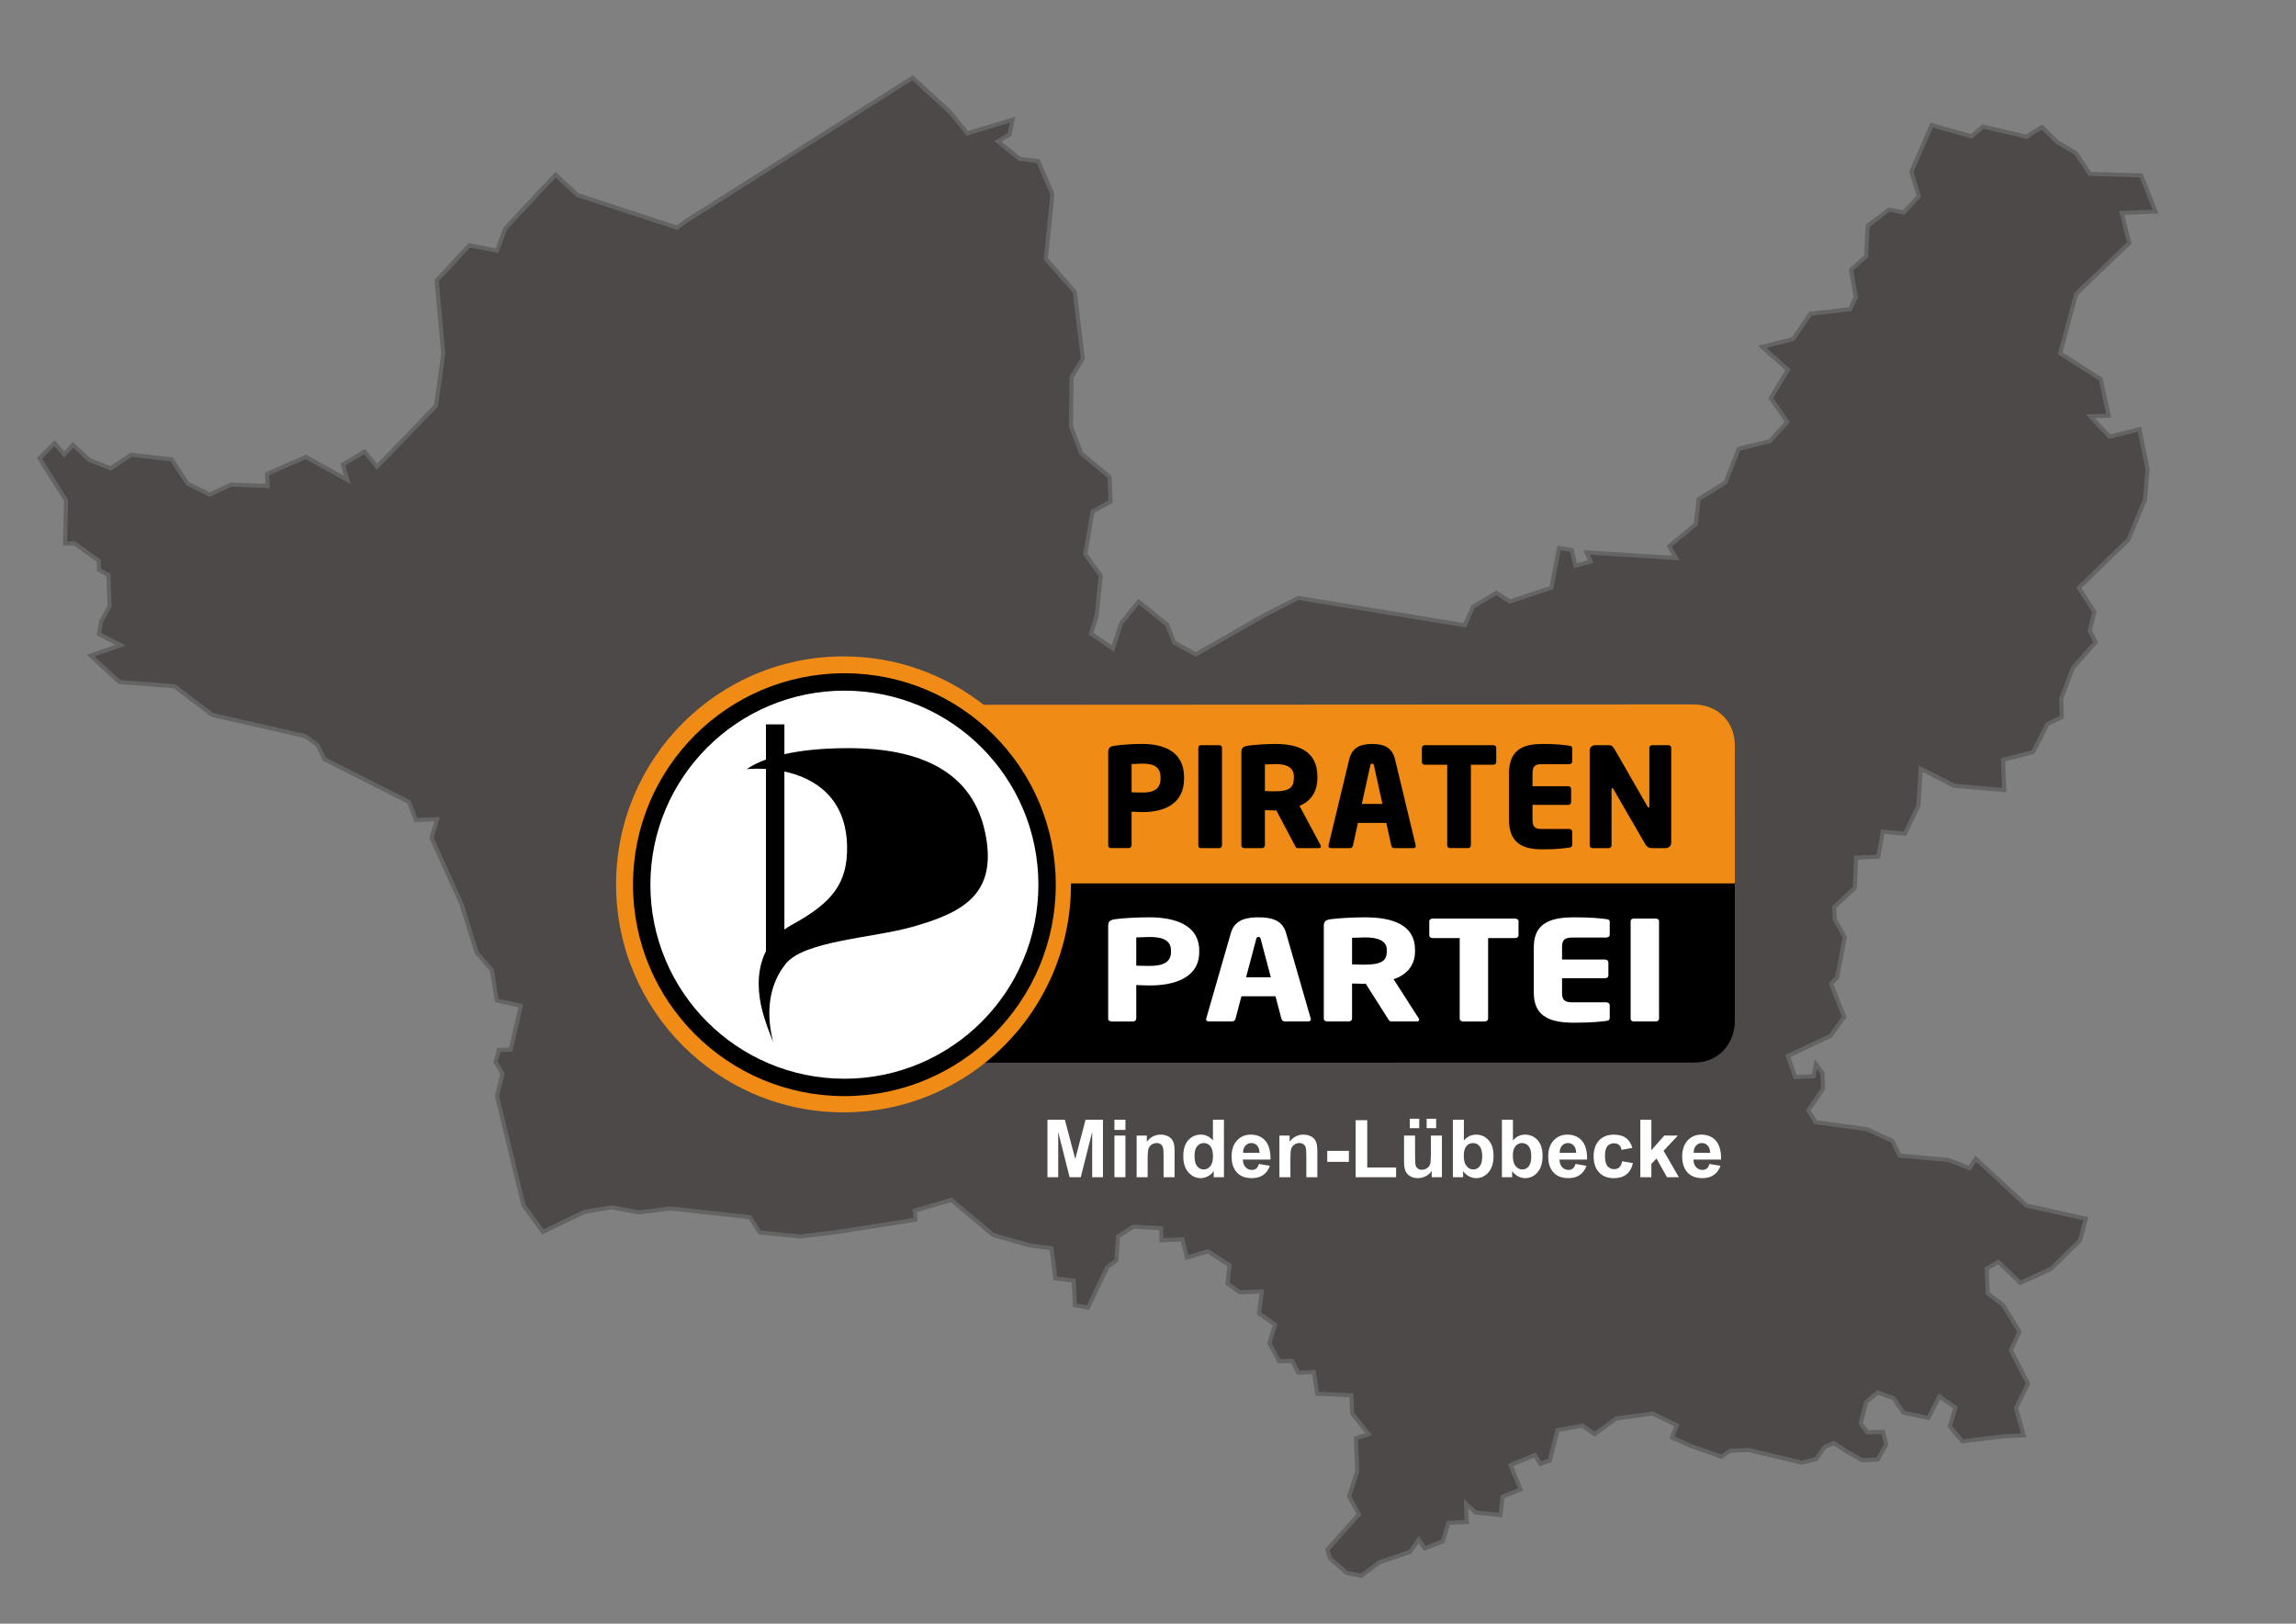 <?xml version="1.0" encoding="UTF-8"?>
<!DOCTYPE svg PUBLIC "-//W3C//DTD SVG 1.1//EN" "http://www.w3.org/Graphics/SVG/1.1/DTD/svg11.dtd">
<!-- Creator: CorelDRAW -->
<svg xmlns="http://www.w3.org/2000/svg" xml:space="preserve" width="297mm" height="210mm" style="shape-rendering:geometricPrecision; text-rendering:geometricPrecision; image-rendering:optimizeQuality; fill-rule:evenodd; clip-rule:evenodd"
viewBox="0 0 297 210"
 xmlns:xlink="http://www.w3.org/1999/xlink">
 <rect x="0" y="0" width="297" height="210" fill="#808080" stroke="none"/>
 <defs>
  <style type="text/css">
   <![CDATA[
    .str0 {stroke:#646464;stroke-width:0.529}
    .fil0 {fill:#4D4948}
    .fil2 {fill:black}
    .fil3 {fill:#F08B16}
    .fil4 {fill:white}
    .fil1 {fill:white;fill-rule:nonzero}
   ]]>
  </style>
 </defs>
 <g id="Ebene_x0020_1">
  <polygon id="Kreis_Minden-Lübbecke_1_" class="fil0 str0" points="276.973,22.685 278.833,27.364 274.44,27.539 275.434,31.418 268.566,38.01 266.498,45.685 271.741,49.039 272.761,53.753 270.391,53.847 272.872,56.476 276.754,55.507 277.796,60.68 277.468,64.61 275.3,69.825 268.903,76.025 270.923,79.132 270.318,81.535 271.083,83.067 268.132,86.377 266.62,90.377 266.717,92.751 264.858,93.638 262.98,97.279 259.102,98.27 259.259,102.182 252.79,101.628 248.457,99.425 248.162,104.191 246.414,107.826 243.543,107.566 242.966,110.802 240.113,110.918 239.921,114.842 237.268,117.326 237.329,118.887 238.63,121.212 237.635,126.467 236.848,127.224 238.565,131.534 236.767,133.984 231.264,136.582 232.227,139.294 234.6,139.199 234.889,137.623 235.75,138.777 235.832,140.8 233.922,143.605 234.84,145.131 241.527,146.05 244.797,147.571 245.71,149.449 252.024,150.01 254.778,151.087 255.582,149.866 262.123,155.918 269.803,157.613 269.08,160.393 265.312,164.109 261.333,165.921 258.496,163.194 256.991,164.07 257.121,167.278 259.069,168.741 261.236,172.217 260.125,174.641 262.341,178.952 260.779,182.119 261.775,185.642 259.401,185.738 253.843,186.422 252.223,184.463 252.962,182.058 250.877,180.601 249.449,183.386 246.207,182.703 244.946,180.839 242.891,180.086 241.4,181.335 240.679,184.115 241.558,185.266 243.579,185.185 243.995,186.819 242.89,188.778 240.867,188.859 238.927,187.748 237.208,186.629 236.043,187.139 234.92,188.724 233.045,189.174 226.201,187.533 223.828,187.629 222.672,188.402 218.694,186.999 216.274,185.907 216.915,184.341 213.772,182.818 209.047,183.47 206.269,185.497 204.678,184.371 201.472,184.963 200.462,188.919 199.271,189.341 198.54,188.182 195.376,189.499 196.694,192.637 194.357,193.566 194.098,195.954 190.875,195.621 189.638,194.482 189.735,196.856 187.36,196.951 186.623,199.357 184.282,200.266 183.53,199.106 182.406,200.715 178.41,202.064 176.103,203.807 174.198,203.421 172.078,201.593 171.698,200.419 175.784,195.854 174.505,193.528 175.563,190.294 175.389,186.009 177.039,185.481 174.908,182.817 174.809,180.444 170.403,180.267 169.938,177.447 167.915,177.528 167.154,175.998 165.482,176.063 164.202,173.738 164.937,171.332 162.854,169.876 163.226,167.023 160.369,167.137 158.787,166.012 159.042,163.626 156.24,161.823 153.544,162.656 152.968,160.303 150.241,160.412 150.179,158.852 146.601,158.645 144.63,159.912 144.402,163.024 143.232,163.886 140.733,169.113 139.026,168.808 138.897,165.621 136.511,165.344 136.023,161.445 133.279,161.094 128.469,159.725 123.053,155.188 118.354,156.567 118.402,157.751 108.252,159.348 103.52,159.914 98.264,159.397 96.996,157.424 86.738,156.295 82.708,156.809 79.096,156.14 75.575,156.744 70.227,159.335 67.711,155.869 64.278,141.748 65,138.879 64.102,137.353 64.525,135.795 66.063,135.734 67.376,130.091 64.269,129.402 63.627,125.489 61.641,123.192 59.721,116.976 55.805,108.351 56.356,106.591 56.549,105.944 53.801,106.055 52.893,103.714 41.976,98.211 41.061,96.333 39.479,95.208 27.484,92.476 22.582,88.757 15.427,88.207 11.726,84.792 15.59,83.448 12.802,82.018 13.087,80.357 14.178,78.398 14.016,74.379 12.82,73.7 12.772,72.513 9.604,70.264 8.417,70.31 8.543,64.717 5.114,59.286 7.06,57.293 8.305,58.783 9.446,57.548 11.55,59.489 14.319,60.569 16.976,58.81 22.218,59.413 24.255,62.544 27.155,63.968 29.855,62.673 34.615,62.855 34.552,61.295 39.567,59.09 44.923,62.067 44.36,60.086 47.156,58.412 48.775,60.371 56.402,52.472 57.341,45.765 56.48,36.293 60.697,31.723 64.288,32.415 65.363,29.533 71.865,22.603 74.695,25.217 87.588,29.454 88.739,28.593 118.058,10.053 122.995,14.607 125.126,17.253 130.997,15.476 130.568,17.407 129.082,18.281 131.901,20.545 134.29,20.824 136.133,25.127 135.282,33.481 139.018,37.732 140.07,46.362 138.605,48.797 138.53,55.115 139.858,58.628 143.526,61.672 143.655,64.88 141.327,66.162 140.381,71.679 142.388,74.437 141.869,79.564 141.147,81.969 143.953,83.882 145.014,80.627 147.277,77.806 150.957,80.763 151.892,83.1 154.683,84.639 163.628,79.527 167.943,77.328 189.477,80.866 190.569,78.444 193.578,76.674 195.295,77.792 200.678,76.014 201.666,70.868 203.326,71.153 203.779,73.161 205.762,72.618 205.252,71.45 216.814,72.175 215.914,70.647 219.366,67.781 219.719,64.553 223.197,62.411 224.914,58.05 228.925,57.054 231.202,54.585 229.051,51.48 231.283,47.826 227.953,44.856 231.941,43.86 234.185,40.578 239.289,39.999 240.061,38.427 239.434,34.887 241.392,33.158 241.587,29.212 244.361,27.097 246.264,27.482 248.205,25.379 247.246,22.228 249.866,16.18 255.026,17.624 256.519,16.376 262.157,17.689 264.135,16.422 266.107,18.368 268.54,19.81 270.32,22.49 "/>
  <polygon class="fil1" points="135.494,152.253 135.494,144.818 137.741,144.818 139.089,149.89 140.422,144.818 142.674,144.818 142.674,152.253 141.28,152.253 141.28,146.4 139.804,152.253 138.358,152.253 136.887,146.4 136.887,152.253 "/>
  <path id="1" class="fil1" d="M144.156 146.137l0 -1.319 1.425 0 0 1.319 -1.425 0zm0 6.116l0 -5.385 1.425 0 0 5.385 -1.425 0z"/>
  <path id="12" class="fil1" d="M151.94 152.253l-1.425 0 0 -2.749c0,-0.582 -0.031,-0.957 -0.092,-1.129 -0.061,-0.17 -0.161,-0.303 -0.298,-0.398 -0.137,-0.093 -0.301,-0.142 -0.493,-0.142 -0.247,0 -0.469,0.068 -0.665,0.203 -0.196,0.137 -0.331,0.315 -0.403,0.538 -0.073,0.223 -0.109,0.635 -0.109,1.238l0 2.439 -1.425 0 0 -5.385 1.323 0 0 0.791c0.471,-0.609 1.063,-0.914 1.776,-0.914 0.313,0 0.602,0.057 0.862,0.17 0.26,0.114 0.457,0.258 0.59,0.434 0.133,0.176 0.227,0.376 0.279,0.599 0.054,0.223 0.08,0.542 0.08,0.957l0 3.348z"/>
  <path id="123" class="fil1" d="M158.324 152.253l-1.323 0 0 -0.791c-0.22,0.308 -0.479,0.537 -0.779,0.687 -0.299,0.151 -0.601,0.225 -0.905,0.225 -0.62,0 -1.149,-0.249 -1.591,-0.748 -0.44,-0.499 -0.661,-1.194 -0.661,-2.086 0,-0.914 0.215,-1.608 0.644,-2.083 0.429,-0.474 0.973,-0.713 1.629,-0.713 0.601,0 1.122,0.251 1.561,0.751l0 -2.678 1.425 0 0 7.435zm-3.803 -2.809c0,0.575 0.08,0.99 0.239,1.248 0.229,0.37 0.55,0.557 0.963,0.557 0.329,0 0.608,-0.14 0.838,-0.419 0.229,-0.279 0.344,-0.696 0.344,-1.25 0,-0.618 -0.113,-1.065 -0.334,-1.336 -0.223,-0.272 -0.509,-0.408 -0.859,-0.408 -0.338,0 -0.62,0.135 -0.848,0.403 -0.229,0.268 -0.343,0.67 -0.343,1.205z"/>
  <path id="1234" class="fil1" d="M162.847 150.539l1.421 0.237c-0.183,0.521 -0.471,0.917 -0.866,1.189 -0.393,0.274 -0.886,0.409 -1.478,0.409 -0.936,0 -1.629,-0.305 -2.079,-0.917 -0.355,-0.49 -0.533,-1.11 -0.533,-1.856 0,-0.893 0.234,-1.593 0.701,-2.098 0.466,-0.505 1.056,-0.758 1.769,-0.758 0.801,0 1.433,0.265 1.897,0.794 0.462,0.53 0.684,1.34 0.665,2.432l-3.571 0c0.01,0.422 0.125,0.751 0.344,0.985 0.22,0.235 0.495,0.353 0.822,0.353 0.223,0 0.41,-0.061 0.563,-0.182 0.152,-0.123 0.268,-0.319 0.344,-0.589zm0.081 -1.44c-0.01,-0.414 -0.116,-0.727 -0.319,-0.942 -0.203,-0.215 -0.45,-0.322 -0.741,-0.322 -0.312,0 -0.568,0.114 -0.77,0.341 -0.203,0.225 -0.303,0.533 -0.299,0.923l2.129 0z"/>
  <path id="12345" class="fil1" d="M170.405 152.253l-1.425 0 0 -2.749c0,-0.582 -0.031,-0.957 -0.092,-1.129 -0.061,-0.17 -0.161,-0.303 -0.298,-0.398 -0.137,-0.093 -0.301,-0.142 -0.493,-0.142 -0.247,0 -0.469,0.068 -0.665,0.203 -0.196,0.137 -0.331,0.315 -0.403,0.538 -0.073,0.223 -0.109,0.635 -0.109,1.238l0 2.439 -1.425 0 0 -5.385 1.323 0 0 0.791c0.471,-0.609 1.063,-0.914 1.776,-0.914 0.313,0 0.602,0.057 0.862,0.17 0.26,0.114 0.457,0.258 0.59,0.434 0.133,0.176 0.227,0.376 0.279,0.599 0.054,0.223 0.08,0.542 0.08,0.957l0 3.348z"/>
  <polygon id="123456" class="fil1" points="171.688,150.269 171.688,148.844 174.487,148.844 174.487,150.269 "/>
  <polygon id="1234567" class="fil1" points="175.359,152.253 175.359,144.879 176.86,144.879 176.86,150.999 180.592,150.999 180.592,152.253 "/>
  <path id="12345678" class="fil1" d="M185.198 152.253l0 -0.807c-0.197,0.287 -0.455,0.514 -0.774,0.68 -0.32,0.165 -0.658,0.248 -1.013,0.248 -0.362,0 -0.685,-0.08 -0.973,-0.237 -0.287,-0.159 -0.495,-0.383 -0.625,-0.67 -0.128,-0.287 -0.192,-0.685 -0.192,-1.193l0 -3.407 1.425 0 0 2.474c0,0.758 0.026,1.222 0.08,1.393 0.052,0.17 0.147,0.305 0.286,0.405 0.139,0.1 0.315,0.149 0.528,0.149 0.244,0 0.462,-0.066 0.654,-0.199 0.192,-0.135 0.324,-0.299 0.395,-0.497 0.071,-0.199 0.107,-0.684 0.107,-1.454l0 -2.271 1.425 0 0 5.385 -1.323 0zm-2.83 -6.339l0 -1.222 1.222 0 0 1.222 -1.222 0zm2.179 0l0 -1.222 1.227 0 0 1.222 -1.227 0z"/>
  <path id="123456789" class="fil1" d="M187.937 152.253l0 -7.435 1.425 0 0 2.678c0.44,-0.5 0.959,-0.751 1.561,-0.751 0.656,0 1.198,0.239 1.629,0.713 0.429,0.474 0.644,1.156 0.644,2.046 0,0.919 -0.22,1.629 -0.658,2.126 -0.438,0.497 -0.969,0.744 -1.594,0.744 -0.308,0 -0.611,-0.076 -0.91,-0.23 -0.299,-0.154 -0.557,-0.381 -0.774,-0.682l0 0.791 -1.323 0zm1.414 -2.809c0,0.557 0.088,0.969 0.263,1.238 0.247,0.379 0.575,0.568 0.985,0.568 0.313,0 0.582,-0.135 0.803,-0.403 0.222,-0.268 0.332,-0.692 0.332,-1.271 0,-0.615 -0.113,-1.059 -0.336,-1.331 -0.222,-0.272 -0.507,-0.408 -0.857,-0.408 -0.341,0 -0.625,0.133 -0.852,0.398 -0.227,0.267 -0.339,0.668 -0.339,1.21z"/>
  <path id="12345678910" class="fil1" d="M194.281 152.253l0 -7.435 1.425 0 0 2.678c0.44,-0.5 0.959,-0.751 1.561,-0.751 0.656,0 1.198,0.239 1.629,0.713 0.429,0.474 0.644,1.156 0.644,2.046 0,0.919 -0.22,1.629 -0.658,2.126 -0.438,0.497 -0.969,0.744 -1.594,0.744 -0.308,0 -0.611,-0.076 -0.91,-0.23 -0.299,-0.154 -0.557,-0.381 -0.774,-0.682l0 0.791 -1.323 0zm1.414 -2.809c0,0.557 0.088,0.969 0.263,1.238 0.247,0.379 0.575,0.568 0.985,0.568 0.313,0 0.582,-0.135 0.803,-0.403 0.222,-0.268 0.332,-0.692 0.332,-1.271 0,-0.615 -0.113,-1.059 -0.336,-1.331 -0.222,-0.272 -0.507,-0.408 -0.857,-0.408 -0.341,0 -0.625,0.133 -0.852,0.398 -0.227,0.267 -0.339,0.668 -0.339,1.21z"/>
  <path id="1234567891011" class="fil1" d="M203.803 150.539l1.421 0.237c-0.183,0.521 -0.471,0.917 -0.866,1.189 -0.393,0.274 -0.886,0.409 -1.478,0.409 -0.936,0 -1.629,-0.305 -2.079,-0.917 -0.355,-0.49 -0.533,-1.11 -0.533,-1.856 0,-0.893 0.234,-1.593 0.701,-2.098 0.466,-0.505 1.056,-0.758 1.769,-0.758 0.801,0 1.433,0.265 1.897,0.794 0.462,0.53 0.684,1.34 0.665,2.432l-3.571 0c0.01,0.422 0.125,0.751 0.344,0.985 0.22,0.235 0.495,0.353 0.822,0.353 0.223,0 0.41,-0.061 0.563,-0.182 0.152,-0.123 0.268,-0.319 0.344,-0.589zm0.081 -1.44c-0.01,-0.414 -0.116,-0.727 -0.319,-0.942 -0.203,-0.215 -0.45,-0.322 -0.741,-0.322 -0.312,0 -0.568,0.114 -0.77,0.341 -0.203,0.225 -0.303,0.533 -0.299,0.923l2.129 0z"/>
  <path id="123456789101112" class="fil1" d="M211.159 148.46l-1.406 0.253c-0.047,-0.28 -0.154,-0.492 -0.322,-0.633 -0.168,-0.142 -0.384,-0.213 -0.651,-0.213 -0.357,0 -0.639,0.123 -0.85,0.367 -0.211,0.246 -0.317,0.656 -0.317,1.231 0,0.639 0.107,1.091 0.322,1.354 0.215,0.263 0.502,0.395 0.864,0.395 0.272,0 0.492,-0.076 0.665,-0.23 0.173,-0.154 0.294,-0.419 0.365,-0.793l1.4 0.237c-0.145,0.642 -0.426,1.129 -0.838,1.456 -0.412,0.329 -0.964,0.492 -1.658,0.492 -0.788,0 -1.416,-0.248 -1.883,-0.744 -0.469,-0.497 -0.703,-1.186 -0.703,-2.065 0,-0.888 0.235,-1.58 0.705,-2.075 0.471,-0.497 1.106,-0.744 1.908,-0.744 0.656,0 1.177,0.142 1.565,0.424 0.386,0.282 0.665,0.713 0.834,1.291z"/>
  <polygon id="12345678910111213" class="fil1" points="212.187,152.253 212.187,144.818 213.613,144.818 213.613,148.763 215.28,146.868 217.036,146.868 215.196,148.834 217.167,152.253 215.632,152.253 214.276,149.834 213.613,150.529 213.613,152.253 "/>
  <path id="1234567891011121314" class="fil1" d="M221.133 150.539l1.421 0.237c-0.183,0.521 -0.471,0.917 -0.866,1.189 -0.393,0.274 -0.886,0.409 -1.478,0.409 -0.936,0 -1.629,-0.305 -2.079,-0.917 -0.355,-0.49 -0.533,-1.11 -0.533,-1.856 0,-0.893 0.234,-1.593 0.701,-2.098 0.466,-0.505 1.056,-0.758 1.769,-0.758 0.801,0 1.433,0.265 1.897,0.794 0.462,0.53 0.684,1.34 0.665,2.432l-3.571 0c0.01,0.422 0.125,0.751 0.344,0.985 0.22,0.235 0.495,0.353 0.822,0.353 0.223,0 0.41,-0.061 0.563,-0.182 0.152,-0.123 0.268,-0.319 0.344,-0.589zm0.081 -1.44c-0.01,-0.414 -0.116,-0.727 -0.319,-0.942 -0.203,-0.215 -0.45,-0.322 -0.741,-0.322 -0.312,0 -0.568,0.114 -0.77,0.341 -0.203,0.225 -0.303,0.533 -0.299,0.923l2.129 0z"/>
  <path id="path3562" class="fil2" d="M224.411 132.084c0,2.681 -1.919,5.343 -5.259,5.343 -3.945,0 -97.888,0.012 -97.888,0.012l0 -23.268 103.147 0 0 17.913 0 0z"/>
  <path id="path3564" class="fil3" d="M138.531 114.253l85.88 0c0,0 -0.001,-14.541 -0.001,-17.845 0,-2.973 -2.092,-5.305 -5.453,-5.305 -5.747,0 -91.727,0.052 -91.727,0.052l0.002 0.001c-4.996,-3.919 -11.281,-6.263 -18.117,-6.263 -16.249,0 -29.421,13.202 -29.421,29.487 0,16.284 13.172,29.485 29.421,29.485 16.248,0 29.421,-13.201 29.421,-29.485 0,-0.043 -0.004,-0.086 -0.004,-0.13l0 0.003 0 0z"/>
  <path id="path3566" class="fil4" d="M134.643 114.562c0,13.975 -11.329,25.304 -25.304,25.304 -13.975,0 -25.305,-11.329 -25.305,-25.304 0,-13.975 11.33,-25.305 25.305,-25.305 13.975,0 25.304,11.33 25.304,25.305z"/>
  <path id="path3568" class="fil2" d="M101.466 99.782l0 20.441c0.316,-0.231 0.662,-0.451 1.037,-0.656 5.202,-2.834 7.153,-5.397 7.072,-10.098 -0.108,-6.25 -4.122,-8.828 -8.109,-9.688m-2.385 -6.096l2.384 0 0 3.857c2.119,-0.478 4.835,-0.782 8.278,-0.782 9.209,0 16.175,2.942 17.758,11.244 1.474,7.724 -3.036,10.045 -9.486,11.873 -5.096,1.443 -13.995,1.797 -16.38,4.779 -2.385,2.98 -2.488,6.761 -1.614,10.141 -1.233,-3.098 -1.879,-5.12 -1.879,-7.587 0,-1.337 0.24,-2.818 0.938,-4.196l0 -23.558c-0.888,-0.056 -1.729,-0.042 -2.478,0.02 0.631,-0.439 1.446,-0.864 2.478,-1.243l0 -4.547 0 0z"/>
  <path id="path3570" class="fil2" d="M109.227 87.075c15.103,0 27.344,12.242 27.344,27.346 0,15.101 -12.241,27.344 -27.344,27.344 -15.101,0 -27.345,-12.243 -27.345,-27.344 0,-15.103 12.244,-27.346 27.345,-27.346m0 2.25c-13.859,0 -25.095,11.237 -25.095,25.096 0,13.859 11.237,25.094 25.095,25.094 13.86,0 25.095,-11.236 25.095,-25.094 0,-13.86 -11.235,-25.096 -25.095,-25.096z"/>
  <path id="path3572" class="fil2" d="M147.828 105.031c-0.429,0 -1.003,-0.035 -1.451,-0.054l0 4.352c0,0.197 -0.161,0.358 -0.358,0.358l-2.31 0c-0.197,0 -0.358,-0.143 -0.358,-0.34l0 -12.035c0,-0.61 0.251,-0.769 0.805,-0.86 0.914,-0.142 2.346,-0.233 3.636,-0.233 2.704,0 5.374,0.949 5.374,4.316l0 0.161c0.001,3.35 -2.668,4.335 -5.337,4.335m2.293 -4.496c0,-1.271 -0.789,-1.774 -2.293,-1.774 -0.251,0 -1.235,0.036 -1.451,0.054l0 3.654c0.197,0.018 1.253,0.035 1.451,0.035 1.594,0 2.293,-0.591 2.293,-1.809l0 -0.161z"/>
  <path id="path3574" class="fil2" d="M157.731 109.688l-2.399 0c-0.198,0 -0.323,-0.161 -0.323,-0.358l0 -12.609c0,-0.198 0.125,-0.341 0.323,-0.341l2.399 0c0.197,0 0.34,0.143 0.34,0.341l0 12.609c0,0.197 -0.143,0.358 -0.34,0.358z"/>
  <path id="path3576" class="fil2" d="M170.59 109.688l-2.741 0c-0.196,0 -0.268,-0.178 -0.358,-0.358l-2.4 -4.531 -0.197 0.018c-0.376,0 -0.931,-0.036 -1.272,-0.036l0 4.549c0,0.197 -0.161,0.358 -0.358,0.358l-2.328 0c-0.196,0 -0.358,-0.161 -0.358,-0.358l0 -12.018c0,-0.61 0.25,-0.77 0.805,-0.86 0.824,-0.126 2.346,-0.233 3.636,-0.233 3.045,0 5.391,1.021 5.391,4.191l0 0.234c0,1.898 -1.003,3.062 -2.31,3.582l2.704 5.051c0.035,0.072 0.054,0.142 0.054,0.197 0,0.125 -0.072,0.215 -0.268,0.215m-3.224 -9.278c0,-1.092 -0.842,-1.594 -2.346,-1.594 -0.251,0 -1.183,0.037 -1.397,0.054l0 3.439c0.197,0.018 1.075,0.035 1.272,0.035 1.881,0 2.472,-0.484 2.472,-1.701l0 -0.233 -0.001 0z"/>
  <path id="path3578" class="fil2" d="M182.838 109.688l-2.508 0c-0.179,0 -0.322,-0.143 -0.358,-0.322l-0.645 -2.937 -3.672 0 -0.644 2.937c-0.037,0.179 -0.179,0.322 -0.358,0.322l-2.509 0c-0.178,0 -0.304,-0.108 -0.304,-0.286 0,-0.018 0.018,-0.054 0.018,-0.09l2.669 -11.104c0.412,-1.72 1.737,-1.988 2.973,-1.988 1.236,0 2.543,0.269 2.955,1.988l2.669 11.104c0,0.036 0.018,0.072 0.018,0.09 0.001,0.178 -0.124,0.286 -0.303,0.286m-5.105 -10.657c-0.036,-0.178 -0.071,-0.269 -0.233,-0.269 -0.162,0 -0.215,0.09 -0.251,0.269l-1.093 4.943 2.669 0 -1.092 -4.943z"/>
  <path id="path3580" class="fil2" d="M193.171 98.906l-2.902 0 0 10.423c0,0.197 -0.161,0.358 -0.358,0.358l-2.346 0c-0.197,0 -0.359,-0.161 -0.359,-0.358l0 -10.423 -2.919 0c-0.197,0 -0.359,-0.144 -0.359,-0.341l0 -1.845c0,-0.197 0.162,-0.34 0.359,-0.34l8.884 0c0.197,0 0.376,0.143 0.376,0.34l0 1.845c0,0.197 -0.178,0.341 -0.376,0.341z"/>
  <path id="path3582" class="fil2" d="M203.019 109.617c-0.626,0.089 -1.54,0.232 -3.474,0.232 -2.311,0 -4.352,-0.591 -4.352,-3.851l0 -5.946c0,-3.26 2.06,-3.833 4.37,-3.833 1.934,0 2.83,0.143 3.457,0.233 0.251,0.035 0.359,0.125 0.359,0.358l0 1.666c0,0.196 -0.161,0.358 -0.359,0.358l-3.635 0c-0.842,0 -1.147,0.287 -1.147,1.218l0 1.631 4.639 0c0.196,0 0.358,0.161 0.358,0.358l0 1.701c0,0.197 -0.161,0.358 -0.358,0.358l-4.639 0 0 1.898c0,0.932 0.305,1.218 1.147,1.218l3.635 0c0.197,0 0.359,0.161 0.359,0.358l0 1.666c0,0.233 -0.108,0.34 -0.359,0.377z"/>
  <path id="path3584" class="fil2" d="M215.483 109.688l-1.755 0c-0.376,0 -0.645,-0.071 -0.931,-0.554l-4.084 -7.058c-0.071,-0.108 -0.107,-0.143 -0.161,-0.143 -0.054,0 -0.089,0.035 -0.089,0.143l0 7.254c0,0.197 -0.161,0.358 -0.359,0.358l-2.114 0c-0.197,0 -0.358,-0.161 -0.358,-0.358l0 -12.269c0,-0.376 0.305,-0.68 0.681,-0.68l1.809 0c0.358,0 0.537,0.179 0.752,0.556l4.245 7.38c0.072,0.107 0.09,0.142 0.144,0.142 0.036,0 0.09,-0.036 0.09,-0.162l0 -7.575c0,-0.198 0.161,-0.341 0.358,-0.341l2.113 0c0.197,0 0.359,0.143 0.359,0.341l0 12.286c-0,0.376 -0.323,0.681 -0.7,0.681z"/>
  <path id="path3586" class="fil4" d="M148.723 127.453c-0.515,0 -1.204,-0.036 -1.741,-0.053l0 4.352c0,0.197 -0.193,0.358 -0.43,0.358l-2.772 0c-0.237,0 -0.43,-0.143 -0.43,-0.34l0 -12.037c0,-0.609 0.301,-0.769 0.966,-0.859 1.097,-0.144 2.815,-0.233 4.363,-0.233 3.245,0 6.448,0.949 6.448,4.316l0 0.161c0.001,3.349 -3.202,4.335 -6.405,4.335m2.751 -4.496c0,-1.272 -0.946,-1.773 -2.751,-1.773 -0.301,0 -1.482,0.035 -1.741,0.054l0 3.654c0.237,0.017 1.504,0.035 1.741,0.035 1.913,0 2.751,-0.591 2.751,-1.809l0 -0.161z"/>
  <path id="path3588" class="fil4" d="M169.203 132.109l-3.009 0c-0.214,0 -0.387,-0.143 -0.429,-0.323l-0.774 -2.937 -4.405 0 -0.774 2.937c-0.043,0.18 -0.215,0.323 -0.43,0.323l-3.008 0c-0.215,0 -0.366,-0.107 -0.366,-0.286 0,-0.018 0.022,-0.054 0.022,-0.09l3.202 -11.104c0.494,-1.72 2.085,-1.988 3.568,-1.988 1.483,0 3.052,0.269 3.547,1.988l3.202 11.104c0,0.036 0.021,0.072 0.021,0.09 0,0.179 -0.15,0.286 -0.365,0.286m-6.125 -10.657c-0.043,-0.179 -0.086,-0.269 -0.28,-0.269 -0.193,0 -0.258,0.089 -0.301,0.269l-1.311 4.943 3.201 0 -1.309 -4.943z"/>
  <path id="path3590" class="fil4" d="M183.256 132.109l-3.288 0c-0.236,0 -0.322,-0.178 -0.43,-0.358l-2.88 -4.531 -0.236 0.018c-0.452,0 -1.118,-0.036 -1.526,-0.036l0 4.549c0,0.197 -0.194,0.358 -0.43,0.358l-2.794 0c-0.236,0 -0.43,-0.161 -0.43,-0.358l0 -12.018c0,-0.609 0.301,-0.769 0.968,-0.859 0.988,-0.125 2.815,-0.233 4.363,-0.233 3.653,0 6.468,1.021 6.468,4.191l0 0.233c0,1.898 -1.204,3.063 -2.772,3.582l3.245 5.051c0.043,0.072 0.064,0.143 0.064,0.197 0,0.125 -0.086,0.214 -0.322,0.214m-3.868 -9.278c0,-1.092 -1.01,-1.594 -2.815,-1.594 -0.301,0 -1.419,0.035 -1.676,0.053l0 3.44c0.236,0.017 1.289,0.035 1.526,0.035 2.257,0 2.966,-0.483 2.966,-1.702l0 -0.233 -0.001 0z"/>
  <path id="path3592" class="fil4" d="M195.977 121.328l-3.482 0 0 10.424c0,0.197 -0.193,0.358 -0.43,0.358l-2.816 0c-0.236,0 -0.429,-0.161 -0.429,-0.358l0 -10.424 -3.503 0c-0.237,0 -0.431,-0.143 -0.431,-0.34l0 -1.845c0,-0.196 0.193,-0.34 0.431,-0.34l10.66 0c0.236,0 0.452,0.143 0.452,0.34l0 1.845c0,0.197 -0.215,0.34 -0.452,0.34z"/>
  <path id="path3594" class="fil4" d="M207.796 132.038c-0.752,0.089 -1.848,0.232 -4.169,0.232 -2.772,0 -5.222,-0.591 -5.222,-3.851l0 -5.947c0,-3.26 2.471,-3.832 5.244,-3.832 2.321,0 3.396,0.142 4.148,0.233 0.301,0.035 0.43,0.125 0.43,0.358l0 1.666c0,0.197 -0.193,0.358 -0.43,0.358l-4.362 0c-1.01,0 -1.376,0.286 -1.376,1.218l0 1.63 5.567 0c0.236,0 0.429,0.161 0.429,0.359l0 1.702c0,0.196 -0.193,0.358 -0.429,0.358l-5.567 0 0 1.898c0,0.931 0.366,1.218 1.376,1.218l4.362 0c0.236,0 0.43,0.161 0.43,0.358l0 1.665c0,0.232 -0.129,0.34 -0.43,0.376z"/>
  <path id="path3596" class="fil4" d="M214.199 132.109l-2.881 0c-0.236,0 -0.387,-0.161 -0.387,-0.358l0 -12.609c0,-0.196 0.15,-0.34 0.387,-0.34l2.881 0c0.236,0 0.408,0.143 0.408,0.34l0 12.609c0,0.197 -0.172,0.358 -0.408,0.358z"/>
 </g>
</svg>
